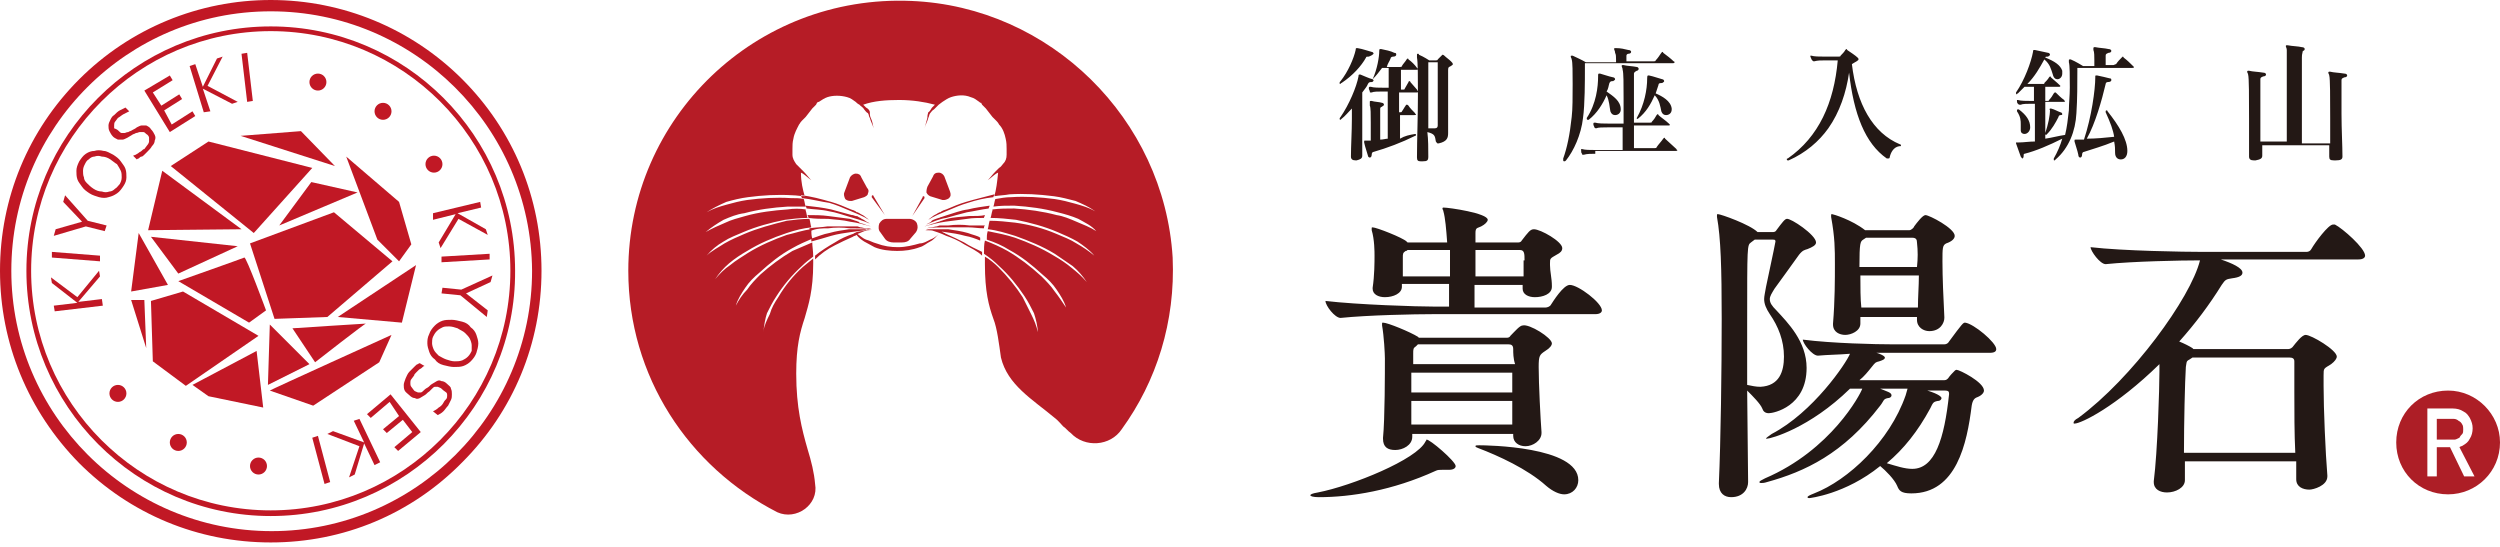<?xml version="1.0" encoding="UTF-8"?> <svg xmlns="http://www.w3.org/2000/svg" xmlns:xlink="http://www.w3.org/1999/xlink" version="1.1" id="レイヤー_1" x="0px" y="0px" width="265px" height="58px" viewBox="0 0 265 58" style="enable-background:new 0 0 265 58;" xml:space="preserve"> <style type="text/css"> .st0{fill:#B61C26;} .st1{fill:#AD1E26;} .st2{fill:#C11825;} .st3{fill:#231815;} </style> <g> <path class="st0" d="M85,21c0-0.1-0.1-0.2-0.1-0.3c1.1,0.1,2.1,0.4,3.2,0.7c0.7,0.2,1.4,0.5,2.1,0.8l0.3,0.1l0.2,0.1 c0.1,0.1,0.1,0.1,0.2,0.1l0.2,0.1c0.1,0.1,0.4,0.2,0.5,0.3c0.1,0.1,0.3,0.2,0.5,0.4c-0.6-0.4-1.4-0.7-2.1-1 c-0.7-0.3-1.4-0.6-2.1-0.8C87.1,21.4,86,21.1,85,21z M87.9,22.4c0.7,0.1,1.5,0.4,2.2,0.6c0.7,0.2,1.4,0.4,2.1,0.7 c-0.1-0.1-0.4-0.2-0.5-0.3c-0.1-0.1-0.4-0.2-0.5-0.3L91,23c-0.1-0.1-0.2-0.1-0.3-0.1l-0.3-0.1l-0.1,0c-0.7-0.2-1.5-0.4-2.2-0.6 c-0.9-0.2-1.8-0.3-2.7-0.4c0,0.1,0.1,0.2,0.1,0.3C86.2,22.2,87.1,22.2,87.9,22.4z M87.8,24.2c0.7-0.1,1.5-0.1,2.3,0 c0.7,0,1.5,0,2.3,0.1c-0.2-0.1-0.4-0.1-0.6-0.1c-0.2,0-0.4-0.1-0.6-0.1l-0.3-0.1c-0.1,0-0.2,0-0.3,0h-0.3h-0.3c-0.8,0-1.5,0-2.3,0 c-0.6,0.1-1.3,0.1-1.9,0.2c0,0.1,0,0.2,0.1,0.3C86.5,24.2,87.2,24.2,87.8,24.2z M87.8,23.2c0.8,0.1,1.5,0.1,2.3,0.3 c0.8,0.1,1.5,0.3,2.2,0.5c-0.2-0.1-0.4-0.1-0.6-0.2c-0.2-0.1-0.4-0.1-0.6-0.2L91,23.5c-0.1,0-0.2-0.1-0.3-0.1l-0.3-0.1l-0.3-0.1 c-0.8-0.1-1.5-0.2-2.3-0.3c-0.7-0.1-1.5-0.1-2.2-0.1c0,0.1,0.1,0.1,0.1,0.3C86.4,23.2,87.1,23.2,87.8,23.2z M102.4,21.4 c-0.7,0.2-1.4,0.5-2.1,0.8l-0.3,0.1l-0.2,0.1c-0.1,0.1-0.1,0.1-0.2,0.1l-0.2,0.1c-0.1,0.1-0.4,0.2-0.5,0.3 c-0.1,0.1-0.3,0.2-0.5,0.4c0.6-0.4,1.4-0.7,2.1-1c0.7-0.3,1.4-0.6,2.1-0.8c0.9-0.3,1.8-0.5,2.7-0.6c0-0.1,0.1-0.2,0.1-0.3 C104.3,20.9,103.4,21.1,102.4,21.4z M88.5,26c0.6-0.3,1.2-0.6,1.9-0.9c0.1-0.1,0.3-0.1,0.4-0.2c0.2,0.3,0.5,0.5,0.8,0.7 c0.4,0.2,0.7,0.4,1.1,0.6c0.7,0.3,1.6,0.4,2.4,0.4c0.8,0,1.6-0.1,2.4-0.4c0.4-0.1,0.7-0.4,1.1-0.6c0.4-0.2,0.6-0.5,0.9-0.8 c-0.3,0.3-0.6,0.5-0.9,0.6c-0.4,0.2-0.7,0.4-1.1,0.4c-0.7,0.2-1.5,0.4-2.3,0.4s-1.5-0.1-2.3-0.4c-0.4-0.1-0.7-0.3-1.1-0.4 c-0.3-0.1-0.6-0.4-0.9-0.6c0.5-0.2,0.9-0.4,1.4-0.5c-0.1,0-0.4,0-0.5,0.1c-0.1,0.1-0.4,0.1-0.5,0.1c-0.1,0-0.4,0.1-0.5,0.1 l-0.2,0.1c-0.1,0-0.1,0.1-0.2,0.1c-0.6,0.2-1.3,0.5-1.9,0.9c-0.7,0.4-1.5,0.9-2.1,1.4c0,0.1,0,0.2,0,0.4C87,26.9,87.7,26.4,88.5,26 z M102.6,22.2c-0.8,0.1-1.5,0.4-2.2,0.6l-0.3,0.1l-0.3,0.1c-0.1,0-0.2,0.1-0.3,0.1l-0.3,0.1c-0.2,0.1-0.4,0.1-0.5,0.3 c-0.1,0.1-0.4,0.2-0.5,0.3c0.7-0.3,1.4-0.6,2.1-0.7c0.7-0.2,1.4-0.4,2.2-0.6c0.7-0.1,1.5-0.3,2.3-0.4c0-0.1,0.1-0.2,0.1-0.3 C104.2,21.9,103.4,22,102.6,22.2z M102.6,24.7c-0.7-0.2-1.4-0.3-2.1-0.4h-0.3h-0.3c-0.2,0-0.4,0-0.6,0s-0.4,0-0.6,0s-0.4,0-0.6,0.1 c0.7,0,1.4,0.1,2.1,0.2c0.7,0.1,1.4,0.2,2.1,0.4c0.6,0.1,1.1,0.3,1.6,0.5c0-0.1,0-0.2,0-0.3C103.7,25,103.1,24.9,102.6,24.7z M102.2,25.7c-0.6-0.3-1.2-0.6-1.9-0.9c-0.1,0-0.1-0.1-0.2-0.1l-0.2-0.1c-0.1-0.1-0.4-0.1-0.5-0.1c-0.1-0.1-0.4-0.1-0.5-0.1 c-0.1,0-0.4-0.1-0.5-0.1c0.6,0.2,1.3,0.4,1.9,0.7c0.6,0.2,1.3,0.5,1.9,0.9c0.7,0.4,1.4,0.7,1.9,1.2c0-0.1,0-0.2,0-0.4 C103.5,26.4,102.8,26.1,102.2,25.7z M102.7,22.9c-0.8,0.1-1.6,0.1-2.3,0.3l-0.3,0.1l-0.3,0.1c-0.1,0-0.2,0.1-0.3,0.1l-0.3,0.1 c-0.2,0.1-0.4,0.1-0.6,0.2s-0.4,0.1-0.6,0.2c0.7-0.2,1.5-0.4,2.2-0.5s1.5-0.2,2.3-0.3c0.6-0.1,1.2-0.1,1.8-0.1 c0-0.1,0.1-0.2,0.1-0.3C104,22.9,103.4,22.9,102.7,22.9z M102.8,23.9c-0.8-0.1-1.5-0.1-2.3,0h-0.3h-0.3c-0.1,0-0.2,0-0.3,0 l-0.3,0.1c-0.2,0-0.4,0.1-0.6,0.1c-0.2,0-0.4,0.1-0.6,0.1c0.7-0.1,1.5-0.1,2.3-0.1c0.7,0,1.5,0,2.3,0c0.5,0,1,0.1,1.6,0.1 c0-0.1,0-0.2,0.1-0.3C103.9,23.9,103.3,23.9,102.8,23.9z M88.1,25c0.7-0.2,1.4-0.3,2.1-0.4c0.7-0.1,1.4-0.2,2.1-0.2 c-0.2,0-0.4,0-0.6-0.1c-0.2,0-0.4,0-0.6,0s-0.4,0-0.6,0h-0.3H90c-0.7,0.1-1.4,0.2-2.1,0.4c-0.6,0.1-1.3,0.4-1.9,0.6 c0,0.1,0,0.2,0,0.3C86.8,25.4,87.4,25.2,88.1,25z M97.9,20.8L97.9,20.8c-0.1,0-0.1,0-0.1,0.1l-1.1,2L98,21 C98,20.9,98,20.8,97.9,20.8z M86.4,51.3c-0.1-1.2-0.4-2.4-0.8-3.7c-0.6-2.1-1.2-4.4-1.2-8c0-2.9,0.4-4.4,0.9-5.9 c0.4-1.4,0.9-2.9,0.9-5.8c0-0.2,0-0.4,0-0.5c-0.4,0.3-0.7,0.6-1.1,0.9c-1,0.9-1.9,2-2.6,3.2c-0.4,0.6-0.7,1.1-0.9,1.8 c-0.3,0.6-0.6,1.2-0.7,1.9c0.1-0.7,0.2-1.4,0.4-2c0.3-0.6,0.6-1.2,1-1.8c0.7-1.1,1.6-2.2,2.7-3.2c0.4-0.4,0.8-0.7,1.2-1 c0-0.6-0.1-1.1-0.1-1.5c-0.7,0.3-1.4,0.6-2.1,0.9c-1.2,0.7-2.4,1.6-3.4,2.5c-0.5,0.5-1,1-1.4,1.6c-0.5,0.5-0.9,1.1-1.2,1.7 c0.2-0.7,0.6-1.3,1-1.9c0.4-0.6,0.9-1.1,1.5-1.6c1.1-1,2.2-1.9,3.5-2.6c0.7-0.4,1.4-0.7,2.1-1c-0.1-0.4-0.1-0.6-0.1-1 c-0.9,0.1-1.7,0.4-2.6,0.6c-1.4,0.5-2.8,1.1-4.1,1.9c-0.6,0.4-1.3,0.8-1.9,1.3c-0.6,0.4-1.1,0.9-1.6,1.5c0.4-0.6,0.9-1.2,1.5-1.7 c0.6-0.5,1.2-0.9,1.9-1.3c1.3-0.8,2.7-1.4,4.2-1.9c0.9-0.3,1.7-0.5,2.6-0.6c-0.1-0.3-0.1-0.6-0.2-0.9c-0.8,0-1.6,0.1-2.4,0.2 c-1.6,0.4-3.1,0.8-4.5,1.4c-0.7,0.3-1.4,0.6-2.1,1c-0.6,0.4-1.4,0.8-1.9,1.3c0.5-0.6,1.1-1.1,1.8-1.5c0.6-0.4,1.4-0.7,2.1-1 c1.4-0.6,2.9-1,4.4-1.3c0.8-0.1,1.6-0.2,2.4-0.2c-0.1-0.3-0.1-0.5-0.2-0.8v-0.1c-0.6-0.1-1.3-0.1-1.9,0c-1.5,0.1-3.1,0.3-4.5,0.7 c-0.7,0.2-1.5,0.4-2.1,0.7c-0.7,0.3-1.4,0.6-2.1,1c0.6-0.5,1.2-0.9,1.9-1.3c0.7-0.3,1.4-0.6,2.2-0.7c1.5-0.4,3-0.6,4.6-0.7 c0.6,0,1.3,0,1.9,0c-0.1-0.3-0.1-0.5-0.2-0.8c-0.4-0.1-0.9-0.1-1.4-0.1c-1.5-0.1-3.1,0-4.6,0.2c-0.7,0.1-1.5,0.3-2.2,0.5 c-0.7,0.2-1.4,0.4-2.1,0.8c0.6-0.4,1.4-0.8,2.1-1.1c0.7-0.2,1.5-0.4,2.3-0.5c1.5-0.2,3.1-0.3,4.7-0.2c0.4,0,0.9,0.1,1.3,0.1 c-0.2-0.7-0.4-1.5-0.4-2.5l0,0l0.2,0.1c0.3,0.2,0.6,0.5,0.9,0.7c-0.3-0.3-0.5-0.6-0.8-0.9l-0.4-0.4c-0.1-0.1-0.3-0.3-0.4-0.4 c-0.2-0.3-0.4-0.6-0.4-1c0-0.1,0-0.4,0-0.6c0-0.4,0-0.7,0.1-1.1c0.1-0.6,0.4-1.1,0.6-1.5c0.1-0.1,0.1-0.2,0.3-0.4l0.4-0.4l0.7-0.9 l0.4-0.4l0.1-0.2c0.1-0.1,0.1-0.1,0.2-0.1c0.3-0.2,0.6-0.4,0.9-0.5c0.6-0.2,1.4-0.2,2.1,0c0.4,0.1,0.6,0.3,0.9,0.5 c0.1,0.1,0.2,0.2,0.4,0.3c0,0,0.1,0.1,0.1,0.1c0.1,0.1,0.3,0.2,0.4,0.4c0.1,0.1,0.2,0.3,0.4,0.4c0.1,0.1,0.1,0.4,0.2,0.5 c0.1,0.4,0.3,0.7,0.4,1.1c-0.1-0.4-0.1-0.7-0.3-1.1c-0.1-0.2-0.1-0.4-0.1-0.6s-0.2-0.4-0.4-0.5c-0.1-0.1-0.2-0.2-0.3-0.3 c1.1-0.4,2.4-0.5,3.8-0.5c1.4,0,2.7,0.2,3.8,0.5c-0.1,0.1-0.2,0.2-0.3,0.3c-0.1,0.1-0.2,0.4-0.4,0.5c-0.1,0.3-0.1,0.5-0.1,0.6 c-0.1,0.4-0.2,0.7-0.3,1.1c0.1-0.4,0.3-0.7,0.4-1.1c0.1-0.2,0.1-0.4,0.2-0.5c0.1-0.1,0.2-0.3,0.4-0.4c0.1-0.1,0.2-0.2,0.4-0.4 c0,0,0.1-0.1,0.1-0.1c0.1-0.1,0.3-0.2,0.4-0.3c0.3-0.2,0.6-0.4,0.9-0.5c0.6-0.2,1.4-0.3,2.1,0c0.4,0.1,0.6,0.3,0.9,0.5 c0.1,0.1,0.1,0.1,0.2,0.1l0.1,0.2l0.4,0.4l0.7,0.9l0.4,0.4c0.1,0.1,0.2,0.2,0.3,0.4c0.4,0.4,0.6,1,0.7,1.5c0.1,0.4,0.1,0.8,0.1,1.1 c0,0.2,0,0.4,0,0.6c0,0.4-0.1,0.7-0.4,1c-0.1,0.1-0.2,0.3-0.4,0.4l-0.2,0.2l-0.2,0.2c-0.3,0.3-0.5,0.6-0.8,0.9 c0.3-0.2,0.6-0.5,0.9-0.7l0.2-0.1l0,0c-0.1,1-0.2,1.8-0.4,2.5c0.6-0.1,1.1-0.1,1.6-0.2c1.6-0.1,3.1,0,4.7,0.2 c0.8,0.1,1.5,0.3,2.3,0.5c0.7,0.3,1.4,0.6,2.1,1.1c-0.7-0.4-1.4-0.6-2.1-0.8c-0.7-0.2-1.5-0.4-2.2-0.5c-1.5-0.2-3.1-0.3-4.6-0.2 c-0.6,0-1.1,0.1-1.7,0.2c-0.1,0.3-0.1,0.5-0.2,0.8c0.7-0.1,1.4-0.1,2.2-0.1c1.6,0.1,3.1,0.3,4.6,0.7c0.8,0.2,1.5,0.4,2.2,0.7 c0.7,0.4,1.4,0.7,1.9,1.3c-0.6-0.4-1.4-0.7-2.1-1c-0.7-0.3-1.4-0.6-2.1-0.7c-1.5-0.4-3-0.6-4.5-0.7c-0.8,0-1.5,0-2.3,0.1v0.1 c-0.1,0.3-0.1,0.5-0.2,0.8c0.9,0,1.8,0.1,2.7,0.2c1.5,0.3,3,0.7,4.4,1.3c0.7,0.3,1.4,0.6,2.1,1c0.6,0.4,1.3,0.9,1.8,1.5 c-0.6-0.5-1.2-0.9-1.9-1.3c-0.6-0.4-1.4-0.7-2.1-1c-1.4-0.6-2.9-1-4.4-1.2c-0.9-0.1-1.8-0.2-2.7-0.2c-0.1,0.3-0.1,0.6-0.2,0.9 c1,0.1,1.9,0.4,2.9,0.7c1.4,0.5,2.9,1.1,4.2,1.9c0.6,0.4,1.3,0.9,1.9,1.3c0.6,0.5,1.1,1.1,1.5,1.7c-0.5-0.6-1.1-1.1-1.6-1.5 c-0.6-0.5-1.2-0.9-1.9-1.3c-1.3-0.8-2.7-1.4-4.1-1.9c-0.9-0.3-1.9-0.5-2.9-0.7c-0.1,0.3-0.1,0.6-0.1,0.9c0.9,0.3,1.6,0.6,2.4,1.1 c1.3,0.7,2.4,1.6,3.5,2.6c0.6,0.5,1.1,1,1.5,1.6c0.4,0.6,0.8,1.2,1,1.9c-0.4-0.6-0.8-1.2-1.2-1.7c-0.4-0.6-0.9-1.1-1.4-1.6 c-1.2-1.1-2.4-2-3.6-2.7c-0.7-0.4-1.6-0.8-2.4-1.1c-0.1,0.4-0.1,0.9-0.1,1.4c0.6,0.4,1.1,0.8,1.6,1.3c1,0.9,1.9,2,2.7,3.2 c0.4,0.6,0.7,1.2,1,1.8c0.2,0.6,0.4,1.4,0.4,2c-0.1-0.6-0.4-1.3-0.7-1.9c-0.3-0.6-0.6-1.2-0.9-1.8c-0.7-1.1-1.6-2.2-2.6-3.2 c-0.4-0.4-0.9-0.8-1.4-1.1c0,0.2,0,0.5,0,0.8c0,2.9,0.4,4.4,0.9,5.8c0.4,1,0.6,2.7,0.8,4.1c0.7,2.9,3.3,4.4,5.7,6.4 c0.4,0.3,0.6,0.6,0.9,0.9c0.3,0.2,0.5,0.5,0.8,0.7c1.5,1.6,4.2,1.4,5.4-0.4c3.7-5.1,5.7-11.4,5.4-18.2c-0.9-14.7-13-26.6-27.7-27.2 C80.1-0.6,66.6,12.5,66.6,28.7c0,11.2,6.4,20.8,15.8,25.6C84.4,55.2,86.8,53.5,86.4,51.3L86.4,51.3z M93.8,25.3 c0.2,0.3,0.6,0.4,0.9,0.4h0.9c0.4,0,0.7-0.1,0.9-0.4l0.6-0.7c0.2-0.3,0.2-0.6,0.1-0.9c-0.1-0.3-0.5-0.5-0.8-0.5h-2.4 c-0.4,0-0.6,0.2-0.8,0.5c-0.1,0.3-0.1,0.7,0.1,0.9L93.8,25.3z M92.6,20.8c0-0.1-0.1-0.1-0.1-0.1l0,0c-0.1,0-0.1,0.1-0.1,0.2 l1.4,1.9L92.6,20.8z M90.7,18.4c-0.2,0-0.5,0.2-0.6,0.4l-0.6,1.6c-0.1,0.2,0,0.5,0.1,0.7c0.1,0.1,0.3,0.2,0.5,0.2 c0.1,0,0.1,0,0.2,0l1.3-0.4c0.2-0.1,0.4-0.2,0.4-0.4c0.1-0.2,0.1-0.4-0.1-0.6l-0.6-1.1C91.2,18.5,91,18.4,90.7,18.4z M98.6,20.8 l1.3,0.4c0.1,0,0.1,0,0.2,0c0.1,0,0.4-0.1,0.5-0.2c0.2-0.2,0.2-0.4,0.1-0.7l-0.6-1.6c-0.1-0.2-0.3-0.4-0.6-0.4s-0.5,0.1-0.6,0.4 l-0.6,1.1c-0.1,0.3-0.1,0.5-0.1,0.6C98.3,20.6,98.4,20.7,98.6,20.8z"></path> <path class="st1" d="M259.5,41.4c-3.1,0-5.5,2.4-5.5,5.5c0,3.1,2.4,5.5,5.5,5.5c3,0,5.5-2.4,5.5-5.5 C265,43.9,262.5,41.4,259.5,41.4z M261.2,50.5l-1.5-3.1h-1.4v3.1h-1v-7.2h0.4h0.5h1.8c0.4,0,0.8,0.1,1.1,0.3 c0.4,0.2,0.5,0.4,0.7,0.7c0.2,0.4,0.3,0.7,0.3,1.1c0,0.4-0.1,0.8-0.3,1.1c-0.2,0.4-0.4,0.5-0.7,0.7c-0.1,0.1-0.3,0.1-0.4,0.2 l1.6,3.1H261.2z M260.7,46.4c-0.2,0.1-0.4,0.2-0.5,0.2h-1.9v-2.2h1.8c0.2,0,0.4,0.1,0.5,0.2c0.2,0.1,0.3,0.2,0.4,0.4 c0.1,0.1,0.1,0.4,0.1,0.5c0,0.2,0,0.4-0.1,0.5C260.9,46.1,260.8,46.2,260.7,46.4z"></path> <g> <path class="st2" d="M28.7,57.5c-7.7,0-14.9-3-20.3-8.4C3,43.6,0,36.4,0,28.7c0-7.7,3-14.9,8.4-20.3C13.8,3,21.1,0,28.7,0 s14.9,3,20.3,8.4c5.4,5.4,8.4,12.6,8.4,20.3c0,7.7-3,14.9-8.4,20.3C43.6,54.5,36.4,57.5,28.7,57.5z M28.7,1.2 C13.5,1.2,1.2,13.5,1.2,28.7c0,15.2,12.4,27.6,27.6,27.6s27.6-12.4,27.6-27.6C56.3,13.5,43.9,1.2,28.7,1.2z"></path> <path class="st2" d="M28.7,54.7C14.4,54.7,2.8,43,2.8,28.7c0-14.3,11.6-25.9,25.9-25.9s25.9,11.6,25.9,25.9 C54.7,43,43,54.7,28.7,54.7z M28.7,3.3c-14,0-25.4,11.4-25.4,25.4c0,14,11.4,25.4,25.4,25.4s25.4-11.4,25.4-25.4 C54.1,14.7,42.7,3.3,28.7,3.3z"></path> <g> <g> <path class="st2" d="M45.9,22.6l5-1.2L51,22l-2.5,0.6l0,0l3,1.7l0.2,0.6l-3.1-1.7l-1.9,3.1l-0.2-0.6l1.8-3l0,0l-2.4,0.6 L45.9,22.6z"></path> <path class="st2" d="M46.8,27.2l5.1-0.3l0,0.6l-5.1,0.3L46.8,27.2z"></path> <path class="st2" d="M48.8,31.3l-2-0.2l0.1-0.6l2,0.2l3.3-1.5L52,29.9l-2.6,1.2l0,0l2.3,1.8l-0.1,0.7L48.8,31.3z"></path> <path class="st2" d="M47,38.7c-0.4-0.1-0.7-0.3-0.9-0.6c-0.3-0.2-0.5-0.5-0.6-0.8c-0.1-0.3-0.2-0.6-0.2-0.9c0-0.3,0-0.6,0.2-1 c0.1-0.3,0.3-0.6,0.6-0.9c0.2-0.2,0.5-0.4,0.8-0.5c0.3-0.1,0.6-0.1,1-0.1c0.3,0,0.7,0.1,1.1,0.2c0.4,0.1,0.7,0.3,0.9,0.6 c0.3,0.2,0.5,0.5,0.6,0.8c0.1,0.3,0.2,0.6,0.2,0.9c0,0.3-0.1,0.7-0.2,1c-0.1,0.3-0.3,0.6-0.6,0.9c-0.2,0.2-0.5,0.4-0.8,0.5 c-0.3,0.1-0.6,0.1-1,0.1C47.8,38.9,47.4,38.8,47,38.7z M47.3,38.1c0.3,0.1,0.6,0.2,0.9,0.2c0.3,0,0.5,0,0.8-0.1 c0.2-0.1,0.4-0.2,0.6-0.4c0.2-0.2,0.3-0.4,0.4-0.6C50,37,50,36.8,50,36.6c0-0.2-0.1-0.5-0.2-0.7c-0.1-0.2-0.3-0.4-0.5-0.6 c-0.2-0.2-0.5-0.3-0.8-0.5c-0.3-0.1-0.6-0.2-0.9-0.2c-0.3,0-0.5,0-0.7,0.1c-0.2,0.1-0.4,0.2-0.6,0.4c-0.2,0.2-0.3,0.4-0.4,0.6 c-0.1,0.2-0.1,0.5-0.1,0.7c0,0.2,0.1,0.5,0.2,0.7c0.1,0.2,0.3,0.4,0.5,0.6C46.7,37.8,47,38,47.3,38.1z"></path> <path class="st2" d="M46.8,41.2c-0.1-0.1-0.2-0.1-0.4-0.2c-0.1,0-0.2,0-0.3,0c-0.1,0-0.2,0.1-0.3,0.2c-0.1,0.1-0.2,0.2-0.3,0.3 c-0.2,0.1-0.3,0.3-0.5,0.4c-0.2,0.1-0.3,0.2-0.5,0.3c-0.2,0.1-0.4,0.1-0.5,0c-0.2,0-0.4-0.1-0.6-0.3c-0.2-0.2-0.4-0.3-0.5-0.5 c-0.1-0.2-0.1-0.4-0.1-0.6c0-0.2,0.1-0.4,0.2-0.7c0.1-0.2,0.2-0.5,0.4-0.7c0.1-0.1,0.2-0.2,0.3-0.3c0.1-0.1,0.2-0.2,0.3-0.3 c0.1-0.1,0.2-0.2,0.3-0.2c0.1-0.1,0.2-0.1,0.2-0.1l0.5,0.3c-0.1,0-0.2,0.1-0.3,0.2c-0.1,0.1-0.2,0.1-0.3,0.2s-0.2,0.2-0.3,0.3 c-0.1,0.1-0.2,0.2-0.2,0.3c-0.1,0.1-0.2,0.3-0.3,0.4c-0.1,0.1-0.1,0.3-0.1,0.4c0,0.1,0,0.3,0.1,0.4c0.1,0.1,0.2,0.3,0.3,0.4 c0.1,0.1,0.2,0.1,0.4,0.2c0.1,0,0.2,0,0.3,0c0.1,0,0.2-0.1,0.3-0.2c0.1-0.1,0.2-0.2,0.4-0.3c0.2-0.1,0.3-0.3,0.5-0.4 c0.2-0.1,0.3-0.2,0.5-0.3c0.2-0.1,0.3-0.1,0.5,0c0.2,0,0.4,0.1,0.6,0.3c0.2,0.2,0.4,0.3,0.4,0.5c0.1,0.2,0.1,0.4,0.1,0.6 c0,0.2,0,0.4-0.1,0.6c-0.1,0.2-0.2,0.4-0.3,0.6c-0.2,0.2-0.3,0.4-0.5,0.6c-0.2,0.2-0.4,0.3-0.6,0.4l-0.5-0.4 c0.2-0.1,0.4-0.2,0.6-0.4c0.2-0.1,0.4-0.3,0.5-0.5c0.1-0.2,0.2-0.3,0.3-0.4c0.1-0.1,0.1-0.3,0.1-0.4c0-0.1,0-0.2-0.1-0.3 C47,41.4,46.9,41.3,46.8,41.2z"></path> <path class="st2" d="M41.3,42.6l-2,1.7l-0.4-0.4l2.5-2.1l3.2,4l-2.4,2l-0.4-0.4l1.9-1.6l-1-1.3l-1.7,1.4l-0.4-0.4l1.7-1.4 L41.3,42.6z"></path> <path class="st2" d="M38.1,44.4l2.2,4.6l-0.6,0.3L38.6,47l0,0l-1,3.3L37,50.6l1.1-3.3L34.7,46l0.6-0.3l3.3,1.2l0,0l-1.1-2.3 L38.1,44.4z"></path> <path class="st2" d="M33.7,46.2l1.3,4.9l-0.6,0.2l-1.3-4.9L33.7,46.2z"></path> <path class="st2" d="M10.9,32.4L5.8,33l-0.1-0.6l2.5-0.3l0,0L5.5,30l-0.1-0.6l2.8,2.1l2.3-2.8l0.1,0.6L8.3,32l0,0l2.5-0.3 L10.9,32.4z"></path> <path class="st2" d="M10.6,27.7l-5.1-0.4l0-0.6l5.1,0.4L10.6,27.7z"></path> <path class="st2" d="M9.3,23.4l2,0.5l-0.2,0.6l-2-0.5l-3.4,1l0.2-0.7l2.8-0.8l0,0l-2-2.1l0.2-0.7L9.3,23.4z"></path> <path class="st2" d="M12,16.4c0.3,0.2,0.6,0.4,0.8,0.7c0.2,0.3,0.4,0.5,0.5,0.8c0.1,0.3,0.1,0.6,0.1,0.9c0,0.3-0.1,0.6-0.3,0.9 c-0.2,0.3-0.4,0.6-0.7,0.8c-0.3,0.2-0.5,0.3-0.9,0.4c-0.3,0.1-0.6,0.1-1,0c-0.3-0.1-0.7-0.2-1-0.4c-0.3-0.2-0.6-0.4-0.8-0.7 c-0.2-0.3-0.4-0.5-0.5-0.8c-0.1-0.3-0.1-0.6-0.1-0.9c0-0.3,0.1-0.6,0.3-1c0.2-0.3,0.4-0.6,0.7-0.8C9.4,16.1,9.7,16,10,16 c0.3-0.1,0.6-0.1,1,0C11.3,16,11.6,16.2,12,16.4z M11.7,16.9c-0.3-0.2-0.6-0.3-0.9-0.3c-0.3-0.1-0.5-0.1-0.8,0 c-0.2,0-0.4,0.1-0.6,0.3C9.2,17,9.1,17.2,9,17.4c-0.1,0.2-0.2,0.4-0.2,0.7c0,0.2,0,0.5,0.1,0.7C8.9,19,9,19.2,9.2,19.4 c0.2,0.2,0.4,0.4,0.7,0.6c0.3,0.2,0.6,0.3,0.9,0.3c0.3,0.1,0.5,0.1,0.8,0c0.2,0,0.4-0.1,0.6-0.3c0.2-0.1,0.3-0.3,0.5-0.5 c0.1-0.2,0.2-0.4,0.2-0.7c0-0.2,0-0.5-0.1-0.7c-0.1-0.2-0.2-0.4-0.4-0.7C12.2,17.3,12,17.1,11.7,16.9z"></path> <path class="st2" d="M12.6,13.9c0.1,0.1,0.2,0.2,0.3,0.2c0.1,0,0.2,0,0.3,0c0.1,0,0.2-0.1,0.4-0.1c0.1-0.1,0.3-0.1,0.4-0.2 c0.2-0.1,0.4-0.2,0.5-0.3c0.2-0.1,0.4-0.2,0.5-0.2c0.2,0,0.4,0,0.5,0c0.2,0.1,0.4,0.2,0.5,0.4c0.2,0.2,0.3,0.4,0.4,0.6 c0.1,0.2,0.1,0.4,0,0.6c0,0.2-0.1,0.4-0.3,0.6c-0.1,0.2-0.3,0.4-0.5,0.6c-0.1,0.1-0.2,0.2-0.3,0.3c-0.1,0.1-0.2,0.2-0.3,0.2 s-0.2,0.1-0.3,0.2c-0.1,0-0.2,0.1-0.2,0.1l-0.4-0.4c0.1,0,0.2-0.1,0.3-0.1c0.1-0.1,0.2-0.1,0.3-0.2c0.1-0.1,0.2-0.1,0.3-0.2 c0.1-0.1,0.2-0.2,0.3-0.2c0.1-0.1,0.2-0.3,0.3-0.4c0.1-0.1,0.2-0.3,0.2-0.4c0-0.1,0-0.3,0-0.4c0-0.1-0.1-0.3-0.3-0.4 c-0.1-0.1-0.2-0.2-0.3-0.2c-0.1,0-0.2,0-0.4,0c-0.1,0-0.2,0.1-0.4,0.1c-0.1,0.1-0.3,0.1-0.4,0.2c-0.2,0.1-0.3,0.2-0.5,0.3 c-0.2,0.1-0.4,0.2-0.5,0.2c-0.2,0-0.4,0-0.5,0c-0.2-0.1-0.4-0.2-0.5-0.3c-0.2-0.2-0.3-0.4-0.4-0.6c-0.1-0.2-0.1-0.4-0.1-0.6 c0-0.2,0.1-0.4,0.2-0.6c0.1-0.2,0.2-0.4,0.4-0.5c0.2-0.2,0.4-0.4,0.6-0.5c0.2-0.1,0.4-0.2,0.6-0.3l0.4,0.4 c-0.2,0.1-0.4,0.2-0.6,0.3c-0.2,0.1-0.4,0.3-0.6,0.4c-0.1,0.1-0.2,0.3-0.3,0.4c-0.1,0.1-0.1,0.3-0.1,0.4c0,0.1,0,0.2,0,0.3 C12.4,13.7,12.5,13.8,12.6,13.9z"></path> <path class="st2" d="M18.2,13.2l2.2-1.4l0.3,0.5L18,14l-2.7-4.4L18,8l0.3,0.5l-2.1,1.3l0.9,1.4l1.9-1.2l0.3,0.5l-1.9,1.2 L18.2,13.2z"></path> <path class="st2" d="M21.6,11.9l-1.5-4.9l0.6-0.2l0.8,2.4l0,0L23,6.2L23.6,6L22,9.1l3.2,1.7L24.6,11l-3.1-1.6l0,0l0.8,2.4 L21.6,11.9z"></path> <path class="st2" d="M26.2,10.8l-0.6-5.1l0.6-0.1l0.6,5.1L26.2,10.8z"></path> </g> </g> <g> <polygon class="st2" points="25.5,14.4 31.9,13.9 35.5,17.6 "></polygon> <polygon class="st2" points="22.1,15 33.1,17.8 26.9,24.7 18.1,17.6 "></polygon> <polygon class="st2" points="17.2,18.1 25.6,24.3 15.7,24.4 "></polygon> <polygon class="st2" points="14.7,24.7 17.8,30.2 13.9,30.9 "></polygon> <polygon class="st2" points="16,25.1 18.9,29 25.2,26.1 "></polygon> <path class="st2" d="M18.9,29.8l7.5,4.4l1.8-1.3c0,0-2.1-5.7-2.3-5.6S18.9,29.8,18.9,29.8z"></path> <polygon class="st2" points="26.5,25.8 29.1,33.8 34.7,33.6 41.6,27.7 35.4,22.5 "></polygon> <polygon class="st2" points="33,19.3 29.6,23.9 37.9,20.4 "></polygon> <polygon class="st2" points="36.7,16.6 40,25.4 42.3,27.7 43.6,25.9 42.3,21.4 "></polygon> <polygon class="st2" points="44.1,28.1 42.6,34.2 35.8,33.6 "></polygon> <path class="st2" d="M31,34.8l2.4,3.6c0,0,5.5-4.3,5.4-4.1C38.6,34.3,31,34.8,31,34.8z"></path> <polygon class="st2" points="28.6,34.4 32.8,38.6 28.4,40.8 "></polygon> <polygon class="st2" points="27.2,37.2 27.9,43.2 22.1,42 20.4,40.8 "></polygon> <polygon class="st2" points="27.4,35.6 19.7,40.9 16.2,38.3 16,31.9 19.4,30.9 "></polygon> <polygon class="st2" points="13.9,31.8 15.3,31.8 15.5,36.9 "></polygon> <path class="st2" d="M28.6,41.4c0.1-0.1,12.9-5.9,12.9-5.9l-1.3,2.9l-7,4.6L28.6,41.4z"></path> </g> <circle class="st2" cx="12.5" cy="41.7" r="0.9"></circle> <circle class="st2" cx="18.9" cy="46.9" r="0.9"></circle> <circle class="st2" cx="27.4" cy="49.4" r="0.9"></circle> <circle class="st2" cx="46" cy="17.4" r="0.9"></circle> <circle class="st2" cx="40.6" cy="11.8" r="0.9"></circle> <circle class="st2" cx="33.7" cy="8.7" r="0.9"></circle> </g> <path class="st3" d="M154.3,49.4c0,0.2-0.2,0.4-0.7,0.4c-0.1,0-0.2,0-0.3,0s-0.3,0-0.4,0c-0.3,0-0.5,0-0.7,0.1 c-4.6,2.1-9,2.8-12.4,2.8c-0.6,0-0.9-0.1-0.9-0.2c0-0.1,0.2-0.2,0.8-0.3c3.6-0.7,10.5-3.5,11.4-5.4c0.1-0.1,0.1-0.2,0.1-0.2 C151.5,46.5,154.3,48.9,154.3,49.4z M169.8,32.9c0,0.2-0.2,0.4-0.7,0.4h-17.2c-1.9,0-6.9,0.1-9.8,0.4h0c-0.6,0-1.6-1.3-1.6-1.8 c3.4,0.4,9.7,0.6,11.6,0.6h1.5c0-0.6,0-1.5,0-2.4h-5l0,0.3v0c0,0.7-0.9,1.1-1.8,1.1c-0.7,0-1.3-0.3-1.3-0.9v-0.1 c0.2-1.3,0.2-2.8,0.2-3.4c0-0.4,0-1.7-0.3-2.7c0-0.1,0-0.1,0-0.2c0-0.1,0-0.1,0.1-0.1c0.4,0,3.2,1.1,3.6,1.5l0.1,0.1h4.2 c-0.1-1.4-0.2-2.6-0.4-3.3c0-0.1-0.1-0.2-0.1-0.3c0,0,0-0.1,0.1-0.1c0.6,0,4.7,0.6,4.7,1.3c0,0.2-0.3,0.5-0.7,0.7 c-0.4,0.2-0.6,0.1-0.6,0.7c0,0.1,0,0.5,0,1h4.5c0.1,0,0.3,0,0.4-0.2c0.7-0.9,0.9-1.2,1.3-1.2c0.7,0,3,1.3,3,2 c0,0.3-0.2,0.5-0.6,0.7c-0.7,0.4-0.7,0.4-0.7,0.9v0.2c0,0.7,0.2,1.4,0.2,2.2v0.1c0,0.8-1,1.1-1.8,1.1c-0.7,0-1.3-0.3-1.3-0.9v0 l0-0.4h-5.1v2.4h7.5c0.2,0,0.5-0.1,0.6-0.3c0.2-0.3,1.3-2.1,2-2.1C167.3,30.2,169.8,32.1,169.8,32.9z M164.5,36.4 c0,0.2-0.2,0.5-0.7,0.8c-0.6,0.4-0.7,0.5-0.7,1.7c0,1.8,0.2,5.6,0.3,6.9v0.1c0,0.8-0.9,1.4-1.7,1.4c-0.7,0-1.3-0.4-1.3-1.1v-0.2 h-10.7v0.3c0,0.9-1,1.4-1.8,1.4s-1.3-0.3-1.3-1.2v-0.1c0.2-1.9,0.2-7.1,0.2-8.4c0-0.5-0.1-2.4-0.3-3.5c0-0.1,0-0.1,0-0.2 c0-0.1,0-0.1,0.1-0.1c0.5,0,2.9,1,3.7,1.5l0.1,0.1h9.3c0.1,0,0.3,0,0.4-0.2c0.5-0.5,1-1.1,1.3-1.1 C162.1,34.3,164.5,35.8,164.5,36.4z M153.6,26.5h-4.4c-0.1,0.1-0.1,0.1-0.2,0.1c-0.3,0.2-0.3,0.3-0.3,0.7v2h5V26.5z M160.4,37 c0-0.4-0.2-0.5-0.5-0.5h-9.6l-0.2,0.2c-0.3,0.2-0.3,0.3-0.3,0.8c0,0.3,0,0.7,0,1.1h10.8C160.4,38,160.4,37.4,160.4,37z M149.6,39.5 v2.1h10.7c0-0.7,0-1.4,0-2.1H149.6z M149.6,42.5c0,0.9,0,1.7,0,2.5h10.7c0-0.7,0-1.6,0-2.5H149.6z M161.6,27.6c0-0.7,0-1.1-0.5-1.1 h-4.7v2.8h5.1V27.6z M167.3,50.9c0,0.8-0.6,1.5-1.5,1.5c-0.5,0-1.2-0.3-1.9-0.9c-2-1.8-5.1-3.2-7.2-4c-0.2-0.1-0.3-0.1-0.3-0.2 c0-0.1,0.1-0.1,0.4-0.1C157.5,47.2,167.3,47.3,167.3,50.9z M192.5,25.7c0,0.3-0.4,0.5-0.9,0.7c-0.3,0.1-0.5,0.1-0.9,0.6 c-0.7,1-2.1,2.9-2.6,3.6c-0.3,0.5-0.5,0.8-0.5,1.1c0,0.4,0.2,0.7,0.7,1.2c1.2,1.3,3.2,3.3,3.2,6.1c0,4.1-3.5,4.8-4,4.8 c-0.4,0-0.6-0.2-0.7-0.5c-0.2-0.5-1-1.3-1.6-1.9l0.1,9.7c0,0.7-0.5,1.6-1.8,1.6c-0.7,0-1.3-0.4-1.3-1.4v-0.1 c0.2-4.4,0.3-12,0.3-17.4s-0.1-8.6-0.5-10.8c0-0.1,0-0.2,0-0.2c0-0.1,0-0.1,0.1-0.1c0.3,0,3.4,1.1,4.2,1.9h1.6c0.1,0,0.3,0,0.4-0.2 c0.6-0.8,0.9-1.2,1.1-1.2C189.8,23.1,192.5,24.9,192.5,25.7z M189.1,37.8c0-1.7-0.6-3.2-1.5-4.5c-0.4-0.6-0.6-1.1-0.6-1.6 c0-0.3,0.1-0.7,0.2-1.3c0.8-3.8,1-4.7,1-4.8c0-0.2-0.1-0.2-0.3-0.2h-1.9l-0.4,0.3c-0.4,0.3-0.4,0.3-0.4,8.6c0,2,0,4.2,0,6.5 c0.5,0.1,0.9,0.2,1.4,0.2C188.6,40.9,189.1,39.4,189.1,37.8z M211.6,37c0,0.2-0.1,0.4-0.7,0.4h-10.3c-0.5,0-1.1,0-1.7,0 c0.1,0,0.9,0.3,0.9,0.5c0,0.2-0.3,0.3-0.6,0.4c-0.4,0.1-0.4,0.1-0.8,0.6c-0.4,0.5-0.8,1-1.3,1.4h9c0.2,0,0.3-0.1,0.4-0.2 c0.2-0.3,0.5-0.6,0.7-0.8c0.1-0.1,0.2-0.1,0.2-0.1c0.3,0,2.9,1.3,2.9,2.2c0,0.2-0.2,0.5-0.7,0.7c-0.3,0.1-0.5,0.3-0.6,0.9 c-0.5,4-1.6,9.3-6.4,9.3c-1.1,0-1.3-0.3-1.5-0.8c-0.3-0.7-1.2-1.6-1.8-2.1c-3.7,3-7.5,3.4-7.5,3.4c-0.1,0-0.2,0-0.2-0.1 c0-0.1,0.2-0.2,0.7-0.4c3.6-1.4,8-5.5,9.7-10.4l0.2-0.7h-2.9c0.7,0.3,1.2,0.4,1.2,0.7c0,0.2-0.2,0.3-0.4,0.3 c-0.5,0.1-0.4,0.3-0.8,0.8c-3.9,5.1-8,7-12,8.1c-0.3,0.1-0.5,0.1-0.6,0.1c-0.1,0-0.2,0-0.2-0.1c0-0.1,0.2-0.2,0.6-0.4 c7-3,10.1-8.9,10.3-9.5h-1.3c-4.3,4.2-8.4,5.3-8.8,5.3c-0.1,0-0.1,0-0.1,0c0-0.1,0.2-0.2,0.6-0.5c4.4-2.3,7.9-7.5,8.3-8.5 c-1.2,0.1-2.3,0.1-3.4,0.2h0c-0.6,0-1.6-1.3-1.6-1.7c3.1,0.4,7.8,0.5,9.5,0.5h5.5c0.2,0,0.4-0.1,0.5-0.3c1.4-1.9,1.5-2,1.7-2 C209.2,34.3,211.6,36.3,211.6,37z M207.2,25c0,0.3-0.3,0.6-0.9,0.8c-0.4,0.2-0.4,0.5-0.4,1.9c0,1.7,0.1,3.9,0.2,5.9v0.1 c0,0.5-0.4,1.4-1.6,1.4c-0.6,0-1.3-0.4-1.3-1.2v-0.3h-6c0,0.3,0,0.6,0,0.7v0c0,0.8-1,1.2-1.6,1.2s-1.3-0.3-1.3-1.1v-0.1 c0.2-2.4,0.2-4.7,0.2-6.3c0-1.6,0-2.8-0.4-5c0-0.1,0-0.1,0-0.2c0-0.1,0-0.1,0.1-0.1c0.1,0,2.1,0.6,3.5,1.7h4.7 c0.2,0,0.5-0.3,0.5-0.4c0.3-0.4,0.9-1.2,1.2-1.2C204.5,22.8,207.2,24.2,207.2,25z M203.2,25.7c0-0.3-0.1-0.5-0.5-0.5h-4.9l-0.3,0.2 c-0.3,0.2-0.4,0.3-0.4,2.9h6.1C203.3,27.4,203.3,26.6,203.2,25.7z M197.2,29.2c0,1.2,0,2.5,0.1,3.4h6c0-1.1,0.1-2.3,0.1-3.4H197.2z M206.6,41.7c0-0.2-0.1-0.3-0.4-0.3h-1.9c1.3,0.4,1.5,0.7,1.5,0.8c0,0.1-0.1,0.3-0.4,0.3c-0.5,0.1-0.5,0.2-0.8,0.8 c-1.3,2.4-2.8,4.3-4.6,5.8c1,0.3,1.9,0.6,2.7,0.6c2.4,0,3.4-3.2,3.9-7.9V41.7z M250.7,27.1c0,0.2-0.2,0.4-0.7,0.4h-14.6 c1.2,0.4,2.3,0.9,2.3,1.4c0,0.3-0.3,0.5-1.1,0.6c-0.6,0.1-0.7,0.1-1.1,0.7c-1.3,2.1-2.8,4.1-4.5,6c0.5,0.2,1.1,0.5,1.4,0.7l0.1,0.1 h10c0.1,0,0.3,0,0.5-0.2c0.4-0.5,1-1.3,1.4-1.3c0.6,0,3.3,1.6,3.3,2.3c0,0.2-0.2,0.5-0.6,0.8c-0.8,0.5-0.8,0.4-0.8,1.2 c0,0.3,0,0.6,0,1.1c0,2.4,0.2,7.1,0.4,9.5v0.1c0,1-1.5,1.4-1.9,1.4c-0.7,0-1.4-0.3-1.4-1.1v0c0-0.5,0-1.1,0-1.9h-11.8 c0,0.8,0,1.5,0,2c0,0.8-1,1.3-1.9,1.3c-0.7,0-1.4-0.3-1.4-1.1V51c0.4-3.1,0.6-9.9,0.6-11.6v-0.8c-4.6,4.5-8.3,6.3-9,6.3 c-0.1,0-0.1,0-0.1-0.1c0-0.1,0.1-0.3,0.5-0.5c5.7-4.2,11.9-12.7,12.9-16.7c-2,0-7.1,0.1-10,0.4h0c-0.6,0-1.6-1.4-1.6-1.8 c3.4,0.4,10,0.5,11.9,0.5h11c0.2,0,0.4-0.1,0.5-0.3c0.4-0.7,1.8-2.6,2.3-2.6c0.1,0,0.2,0,0.2,0C248.3,24.2,250.7,26.3,250.7,27.1z M243.2,41.6c0-1.4,0-2.6,0-3.3c0-0.3-0.2-0.4-0.5-0.4h-10.3l-0.3,0.2c-0.4,0.2-0.3,0.3-0.4,0.8c-0.1,1.6-0.2,5.9-0.2,9.1h11.8 C243.2,46,243.2,43.6,243.2,41.6z"></path> <path class="st3" d="M150,14.2c0.1,0,0.1,0.1,0.1,0.1c0,0,0,0.1-0.1,0.1c-1.4,0.7-3,1.3-4.4,1.7c-0.1,0-0.2,0.1-0.2,0.3 c0,0.2-0.1,0.3-0.2,0.3c-0.1,0-0.2-0.1-0.2-0.2c-0.1-0.4-0.3-0.9-0.4-1.4c0,0,0-0.1,0-0.1c0-0.1,0-0.1,0.1-0.1c0,0,0.1,0,0.1,0 c0.2,0,0.4,0,0.5,0c0-0.6,0-1.3,0-1.9c0-0.9,0-1.6-0.1-1.8c0-0.2,0-0.3,0-0.4s0-0.1,0.1-0.1c0,0,0.1,0,0.1,0 c0.3,0.1,0.8,0.1,1.1,0.2c0.1,0,0.2,0.1,0.2,0.2c0,0.1-0.1,0.1-0.2,0.2c-0.2,0.1-0.2,0.1-0.2,0.3c0,0.4,0,1,0,1.9 c0,0.4,0,0.9,0,1.3c0.3,0,0.6-0.1,0.8-0.1c0-1.3,0-2.5,0-3.8V9.7h-0.5c-0.5,0-1,0-1.2,0.1c0,0,0,0-0.1,0c-0.1,0-0.1,0-0.1-0.1 c0-0.1-0.1-0.2-0.1-0.3c0,0,0-0.1,0-0.1c0,0,0-0.1,0.1-0.1c0,0,0.1,0,0.1,0c0.3,0.1,0.9,0.1,1.4,0.1h0.5l0-2.1h-0.7 c-0.3,0.4-0.6,0.8-1,1.2c0,0,0.1,0.1,0.1,0.1c0,0.1-0.1,0.2-0.2,0.2c-0.2,0-0.3,0-0.4,0.2c-0.1,0.3-0.4,0.6-0.6,0.9 c0,0.8,0,1.8,0,2.9c0,1.3,0,2.7,0,3.8v0c0,0.3-0.2,0.4-0.6,0.5h-0.1c-0.3,0-0.5-0.1-0.5-0.4v0c0-1.1,0.1-2.7,0.1-4v-1.1 c-0.4,0.4-0.7,0.8-1.1,1.1c0,0-0.1,0.1-0.1,0.1c0,0-0.1,0-0.1-0.1c0,0,0-0.1,0.1-0.2c0.9-1.3,1.7-3.2,1.9-4.3c0-0.1,0-0.2,0.1-0.2 c0,0,0.1,0,0.1,0c0.5,0.2,0.9,0.4,1.3,0.5c0.5-1.1,0.7-2.4,0.7-3V5.4c0-0.1,0-0.2,0.1-0.2c0,0,0.1,0,0.1,0c0.5,0.1,1,0.2,1.4,0.4 c0.2,0,0.2,0.1,0.2,0.2c0,0.1-0.1,0.2-0.3,0.2c-0.2,0-0.3,0.1-0.3,0.2c-0.1,0.3-0.3,0.5-0.4,0.9h1.4c0.1,0,0.2,0,0.2-0.1 c0.1-0.2,0.4-0.5,0.5-0.7c0,0,0.1-0.1,0.1-0.1c0,0,0.1,0,0.1,0.1c0.3,0.2,0.7,0.6,0.9,0.9c0.1,0.1,0.1,0.1,0.1,0.1 c0,0.1-0.1,0.1-0.2,0.1h-1.6c0,0.7,0,1.4,0,2.1h0.2c0.1,0,0.2,0,0.2-0.1c0.1-0.2,0.3-0.5,0.4-0.7c0-0.1,0.1-0.1,0.1-0.1 c0,0,0.1,0,0.1,0.1c0.2,0.2,0.5,0.6,0.7,0.8c0,0.1,0.1,0.1,0.1,0.2c0,0.1,0,0.1-0.2,0.1h-1.8v2.1h0.1c0.1,0,0.2,0,0.2-0.1 c0.1-0.1,0.3-0.5,0.4-0.6c0-0.1,0.1-0.1,0.1-0.1c0.1,0,0.1,0,0.2,0.1c0.1,0.2,0.5,0.6,0.7,0.8c0,0.1,0.1,0.1,0.1,0.1 c0,0.1-0.1,0.1-0.2,0.1h-1.5c0,0.8,0,1.7,0,2.5C148.9,14.4,149.4,14.3,150,14.2L150,14.2z M145.1,6c-0.2,0-0.3,0-0.3,0.1 c-0.5,0.9-1.4,1.9-2.6,2.7c-0.1,0-0.1,0.1-0.1,0.1c-0.1,0-0.1,0-0.1-0.1c0-0.1,0-0.1,0.1-0.2c0.8-1,1.4-2.4,1.6-3.3 c0-0.1,0-0.2,0.1-0.2c0,0,0,0,0.1,0c0.6,0.1,1.1,0.3,1.5,0.4c0.1,0,0.2,0.1,0.2,0.2C145.4,5.9,145.3,5.9,145.1,6z M151.4,16.6 c0,0.4-0.1,0.5-0.6,0.5c-0.1,0-0.1,0-0.2,0c-0.3,0-0.4-0.1-0.4-0.4v-0.1c0-1.7,0.1-4.3,0.1-6.5c0-1.9,0-3.5-0.1-4 c0-0.2,0-0.3,0-0.3c0-0.1,0-0.1,0.1-0.1s0.1,0,0.1,0.1c0.5,0.2,1.1,0.6,1.1,0.6h0.7c0.1,0,0.2,0,0.2-0.1c0.1-0.1,0.3-0.3,0.4-0.4 c0.1-0.1,0.1-0.1,0.1-0.1c0,0,0.1,0,0.2,0.1c0.2,0.2,0.5,0.4,0.7,0.6c0.1,0.1,0.2,0.2,0.2,0.3c0,0.1-0.1,0.1-0.2,0.2 c-0.2,0.1-0.3,0.1-0.3,0.4c0,0.7,0,1.9,0,3.1c0,1.2,0,2.4,0,3.3v0.3c0,0.5-0.1,0.9-1,1.1c0,0-0.1,0-0.1,0c-0.1,0-0.1-0.1-0.2-0.2 c-0.1-0.6-0.1-0.8-0.9-1C151.4,14.8,151.4,15.7,151.4,16.6L151.4,16.6z M151.4,6.6c0,0.9,0,2,0,3.3s0,2.5,0,3.7c0.3,0,0.5,0,0.7,0 c0.2,0,0.3-0.1,0.3-0.3c0-1,0-2.8,0-4.4c0-0.9,0-1.7,0-2.3H151.4z M168,6.9v0.4c0,1.2,0,3.8-0.2,5.2c-0.2,1.8-1,3.5-1.8,4.5 c-0.1,0.1-0.1,0.1-0.2,0.1c0,0-0.1,0-0.1-0.1c0,0,0-0.1,0-0.2c0.4-1.1,0.7-2.5,0.9-4.4c0.1-0.8,0.1-2.2,0.1-3.5 c0-1.2,0-2.3-0.1-2.6c0-0.1-0.1-0.2-0.1-0.3c0-0.1,0-0.1,0.1-0.1c0,0,0.1,0,0.1,0c0.4,0.2,0.9,0.4,1.4,0.7h3.2V6.3 c0-0.3,0-0.5-0.1-0.7c0-0.2-0.1-0.3-0.1-0.4c0-0.1,0-0.1,0.1-0.1h0.1c0.5,0,0.9,0.1,1.3,0.2c0.2,0,0.3,0.1,0.3,0.2 c0,0.1-0.1,0.2-0.3,0.2c-0.1,0-0.2,0.1-0.2,0.2v0.6h2.9c0.1,0,0.2,0,0.2-0.1c0.2-0.2,0.4-0.5,0.6-0.8c0,0,0.1-0.1,0.1-0.1 c0,0,0.1,0,0.1,0.1c0.4,0.3,0.8,0.6,1.1,0.9c0.1,0,0.1,0.1,0.1,0.1c0,0.1-0.1,0.1-0.2,0.1H168z M169.1,16.3c-0.4,0-0.9,0-1.2,0.1 c0,0-0.1,0-0.1,0c-0.1,0-0.1,0-0.1-0.1c-0.1-0.1-0.1-0.2-0.1-0.4c0,0,0-0.1,0-0.1c0,0,0,0,0,0c0,0,0.1,0,0.1,0 c0.3,0.1,0.9,0.1,1.4,0.1h2.9c0-0.5,0-1.4,0-2.4h-1.6c-0.5,0-1,0-1.2,0.1h0c-0.1,0-0.1,0-0.2-0.1c0-0.1-0.1-0.2-0.1-0.3 c0,0,0-0.1,0-0.1c0,0,0-0.1,0.1-0.1c0,0,0.1,0,0.1,0c0.3,0.1,0.9,0.1,1.4,0.1h1.6c0-0.9,0-1.8,0-2.7c0-1.5,0-2.7-0.1-3 c0-0.2-0.1-0.3-0.1-0.4c0-0.1,0-0.1,0.1-0.1c0,0,0.1,0,0.1,0c0.4,0.1,0.9,0.1,1.4,0.2c0.1,0,0.2,0.1,0.2,0.2c0,0.1-0.1,0.2-0.2,0.2 c-0.2,0.1-0.3,0.2-0.3,0.3c0,0.8,0,2.5,0,4.1v1.1h1.7c0.1,0,0.2,0,0.2-0.1c0.2-0.2,0.4-0.5,0.5-0.7c0,0,0.1-0.1,0.1-0.1 c0,0,0.1,0,0.1,0.1c0.2,0.2,0.8,0.6,1.1,0.9c0,0,0.1,0.1,0.1,0.1c0,0.1,0,0.1-0.2,0.1h-3.6c0,1,0,1.9,0,2.4h2.2 c0.1,0,0.2,0,0.2-0.1c0.2-0.3,0.5-0.6,0.7-0.9c0,0,0.1-0.1,0.1-0.1c0,0,0.1,0,0.1,0.1c0.3,0.3,0.9,0.8,1.2,1.1 c0,0.1,0.1,0.1,0.1,0.1c0,0.1-0.1,0.1-0.2,0.1H169.1z M171.8,11.6c0,0.4-0.3,0.6-0.6,0.6c-0.2,0-0.4-0.1-0.5-0.4 c-0.1-0.5-0.1-1.1-0.4-1.7c-0.4,0.9-1,1.9-1.9,2.6c0,0-0.1,0-0.1,0c-0.1,0-0.1-0.1-0.1-0.1c0,0,0,0,0-0.1c1-1.5,1.2-3.3,1.2-4.4 c0,0,0-0.1,0-0.1c0-0.1,0-0.2,0.1-0.2c0,0,0.1,0,0.1,0c0.4,0.1,0.9,0.3,1.4,0.4c0.1,0,0.2,0.1,0.2,0.2c0,0.1-0.1,0.1-0.2,0.2 c-0.2,0-0.3,0-0.4,0.2c-0.1,0.3-0.1,0.6-0.3,0.9C171,10.2,171.8,10.7,171.8,11.6L171.8,11.6z M173.5,12.5 C173.5,12.5,173.5,12.5,173.5,12.5c0.8-1.4,1.1-3,1.1-4.2c0-0.1,0-0.3,0.1-0.3c0,0,0,0,0.1,0c0.5,0.1,1,0.3,1.4,0.4 c0.1,0,0.2,0.1,0.2,0.2c0,0.1-0.1,0.1-0.2,0.2c-0.2,0-0.4,0-0.4,0.2c-0.1,0.3-0.2,0.6-0.3,0.9c0.7,0.3,1.6,0.8,1.7,1.6 c0,0,0,0.1,0,0.1c0,0.4-0.3,0.6-0.6,0.6c-0.2,0-0.4-0.1-0.5-0.4c-0.1-0.5-0.2-1.2-0.7-1.7c-0.4,0.9-0.9,1.8-1.8,2.5 c0,0-0.1,0-0.1,0C173.5,12.6,173.5,12.6,173.5,12.5L173.5,12.5z M193.5,6.4c-0.5,0-0.8,0-1.2,0.1h0c-0.1,0-0.1,0-0.2-0.1 C192,6.3,192,6.2,191.9,6c0,0,0-0.1,0-0.1c0,0,0,0,0,0h0c0,0,0.1,0,0.1,0c0.3,0.1,0.9,0.1,1.4,0.1h1.5c0.1,0,0.2,0,0.2-0.1 c0.2-0.2,0.4-0.4,0.5-0.6c0,0,0.1-0.1,0.1-0.1c0,0,0.1,0,0.1,0.1c0.3,0.2,0.9,0.6,1.1,0.8c0.1,0.1,0.1,0.1,0.1,0.2 c0,0.1-0.1,0.1-0.2,0.2c-0.2,0.1-0.5,0.3-0.5,0.3c0.5,4.2,2.2,7.3,5.1,8.5c0.1,0,0.1,0.1,0.1,0.1c0,0.1,0,0.1-0.2,0.1 c-0.6,0.1-0.9,0.7-1,1.2c0,0.1-0.1,0.1-0.2,0.1c0,0-0.1,0-0.1,0c-2.3-1.6-3.5-4.7-4-9.1c-0.3,2.1-1,4.2-2.2,5.9 c-1,1.4-2.4,2.6-4.2,3.4c0,0,0,0-0.1,0c-0.1,0-0.1-0.1-0.1-0.1c0-0.1,0-0.1,0.1-0.1c3.3-2.3,4.9-5.9,5.3-10.4H193.5z M220.2,7.4 c0,1.5,0,3.1-0.1,4.6c-0.1,1.9-0.8,3.7-2.2,4.9c-0.1,0.1-0.1,0.1-0.1,0.1c-0.1,0-0.1,0-0.1-0.1c0,0,0-0.1,0-0.1 c0.4-0.7,0.7-1.4,0.9-2.1c-1.4,0.7-2.8,1.3-4,1.6c-0.1,0-0.1,0.1-0.1,0.3c0,0.1-0.1,0.2-0.1,0.2c-0.1,0-0.1-0.1-0.2-0.2 c-0.2-0.5-0.3-0.9-0.5-1.4c0-0.1,0-0.1,0-0.1c0,0,0,0,0.1,0h0.2c0.5,0,1.1-0.1,1.7-0.1c0-1.2,0-2.7,0-4h-0.3c-0.5,0-1,0-1.2,0.1 c0,0,0,0-0.1,0c-0.1,0-0.1,0-0.2-0.1c-0.1-0.1-0.1-0.2-0.1-0.3c0,0,0-0.1,0-0.1c0,0,0,0,0,0c0,0,0.1,0,0.1,0 c0.3,0.1,0.9,0.1,1.4,0.1h0.3c0-0.6,0-1.1,0-1.5h-1c-0.2,0.2-0.4,0.4-0.7,0.7c-0.1,0-0.1,0.1-0.1,0.1c0,0-0.1,0-0.1-0.1 c0,0,0-0.1,0-0.1c0.9-1.3,1.6-3.2,1.8-4.3c0-0.1,0-0.2,0.1-0.2c0,0,0,0,0.1,0c0.5,0.1,0.9,0.2,1.4,0.3c0.1,0,0.2,0.1,0.2,0.2 c0,0.1-0.1,0.1-0.2,0.2c-0.2,0-0.3,0-0.3,0.1c1,0.4,1.6,0.8,1.8,1.4c0,0.1,0,0.2,0,0.3c0,0.4-0.3,0.6-0.5,0.6 c-0.2,0-0.4-0.1-0.5-0.5c-0.2-0.6-0.3-1.1-0.9-1.6c-0.5,0.9-1,1.8-1.8,2.6h1.7c0.1,0,0.1,0,0.1-0.1c0.1-0.1,0.4-0.4,0.5-0.6 c0,0,0.1-0.1,0.1-0.1c0,0,0.1,0,0.1,0.1c0.2,0.2,0.6,0.5,0.9,0.8c0,0,0.1,0.1,0.1,0.1c0,0.1-0.1,0.1-0.1,0.1h-1.5c0,0.5,0,1,0,1.5 h0.2c0.1,0,0.2,0,0.2-0.1c0.2-0.2,0.4-0.5,0.5-0.7c0,0,0.1-0.1,0.1-0.1c0,0,0.1,0,0.1,0c0.2,0.2,0.6,0.6,0.9,0.8 c0,0.1,0.1,0.1,0.1,0.1c0,0.1-0.1,0.1-0.2,0.1h-1.9c0,1.3,0,2.7,0,3.9c0.7-0.1,1.4-0.3,2.1-0.4c0.2-0.8,0.3-1.7,0.4-2.6 c0-0.7,0.1-1.6,0.1-2.4c0-1.2,0-2.4-0.1-2.7c0-0.1,0-0.2,0-0.2c0-0.1,0-0.1,0.1-0.1c0,0,0.1,0,0.1,0c0.5,0.2,1.3,0.7,1.3,0.7h1.2 c0-0.2,0-0.4,0-0.6c0-0.4,0-0.9-0.1-1.1c0-0.1,0-0.2,0-0.2c0,0,0-0.1,0.1-0.1c0,0,0.1,0,0.1,0c0.5,0.1,1,0.1,1.4,0.2 c0.2,0,0.3,0.1,0.3,0.2c0,0.1-0.1,0.2-0.3,0.2c-0.2,0.1-0.3,0.1-0.3,0.3c0,0,0,0.1,0,0.1c0,0.1,0,0.1,0,0.2v0.7h0.8 c0.1,0,0.2-0.1,0.3-0.1c0.2-0.3,0.4-0.5,0.6-0.7c0,0,0.1-0.1,0.1-0.1c0,0,0.1,0,0.1,0.1c0.4,0.3,0.7,0.6,1,0.9 c0.1,0.1,0.1,0.1,0.1,0.1c0,0.1-0.1,0.1-0.2,0.1H220.2z M214.2,13.8c0-0.1,0-0.1,0-0.2c0-0.1,0-0.3,0-0.4c0-0.4,0-0.8-0.4-1.4 c0,0,0-0.1,0-0.1c0-0.1,0-0.1,0.1-0.1c0,0,0.1,0,0.1,0c0.8,0.6,1.2,1.2,1.2,1.9c0,0.4-0.3,0.7-0.6,0.7 C214.4,14.2,214.2,14.1,214.2,13.8z M217.2,11.6C217.2,11.5,217.2,11.5,217.2,11.6c0.1-0.1,0.1-0.1,0.2-0.1c0.4,0.1,0.7,0.3,1,0.4 c0.1,0,0.2,0.1,0.2,0.2c0,0.1-0.1,0.1-0.2,0.1c-0.1,0-0.2,0.1-0.2,0.2c-0.3,0.6-0.7,1.3-1.2,1.8c0,0-0.1,0.1-0.1,0.1 c0,0-0.1,0-0.1-0.1c0,0,0,0,0-0.1c0.3-0.9,0.5-1.8,0.5-2.5V11.6z M225.5,16c0,0.6-0.3,0.9-0.7,0.9c-0.3,0-0.6-0.2-0.6-0.7 c0-0.4,0-0.7-0.1-1.2c-1.2,0.5-2.3,0.8-3.2,1.1c-0.1,0-0.2,0.1-0.2,0.3c0,0.2-0.1,0.3-0.2,0.3c-0.1,0-0.2-0.1-0.2-0.3 c-0.1-0.5-0.3-1-0.4-1.4c0-0.1,0-0.1,0-0.1c0-0.1,0-0.1,0.1-0.1c0,0,0.1,0,0.1,0c0.2,0,0.5,0,0.8,0c0.8-2.4,1.2-5.3,1.2-6.6V8.2 c0-0.1,0-0.1,0-0.1c0-0.1,0-0.1,0.1-0.1h0c0,0,0.1,0,0.1,0c0.5,0.1,0.9,0.2,1.3,0.3c0.2,0,0.2,0.1,0.2,0.2c0,0.1-0.1,0.2-0.4,0.2 c-0.1,0-0.2,0.1-0.2,0.2c-0.4,1.7-1.1,4.2-2,5.8c0.9,0,2-0.1,2.9-0.2c-0.1-0.7-0.4-1.5-0.9-2.6c0,0,0-0.1,0-0.1 c0-0.1,0.1-0.1,0.1-0.1c0,0,0.1,0,0.1,0.1C224.6,13.3,225.5,14.8,225.5,16L225.5,16z M248.3,16.6c0,0.3-0.2,0.4-0.7,0.4 c-0.1,0-0.1,0-0.2,0c-0.4,0-0.5-0.1-0.5-0.4v-0.1c0-0.3,0-0.7,0-1.1h-7.1c0,0.4,0,0.8,0,1.1v0c0,0.3-0.2,0.4-0.7,0.5 c-0.1,0-0.1,0-0.2,0c-0.3,0-0.5-0.1-0.5-0.4v-0.1c0-1.1,0-2.5,0-3.9c0-2.3,0-4.4-0.1-4.7c0-0.1-0.1-0.2-0.1-0.3c0,0,0-0.1,0.1-0.1 h0.1c0.4,0.1,0.9,0.1,1.5,0.2c0.2,0,0.3,0.1,0.3,0.2c0,0.1-0.1,0.2-0.3,0.2c-0.2,0.1-0.3,0.1-0.3,0.3c0,0.3,0,1.5,0,2.8 c0,1.2,0,2.6,0,3.8h2.8c0-0.7,0-2.4,0-4.1c0-2.6,0-5.4,0-5.6c0-0.2-0.1-0.3-0.1-0.4c0-0.1,0-0.1,0.1-0.1c0,0,0.1,0,0.1,0 c0.5,0.1,1.1,0.1,1.5,0.2c0.2,0,0.3,0.1,0.3,0.2c0,0.1-0.1,0.2-0.2,0.2C244,5.8,244,5.9,244,6.1c0,0.2,0,1.3,0,2.7v2.4 c0,1.7,0,3.3,0,4h3c0-0.8,0-1.7,0-2.6c0-2.2,0-4.3-0.1-4.6c0-0.1-0.1-0.2-0.1-0.3c0,0,0-0.1,0.1-0.1h0.1c0.4,0.1,0.9,0.1,1.5,0.2 c0.2,0,0.3,0.1,0.3,0.2c0,0.1-0.1,0.2-0.3,0.2c-0.2,0.1-0.3,0.1-0.3,0.3c0,0.4,0,1.9,0,3.6C248.2,13.7,248.3,15.4,248.3,16.6 L248.3,16.6z"></path> </g> </svg> 